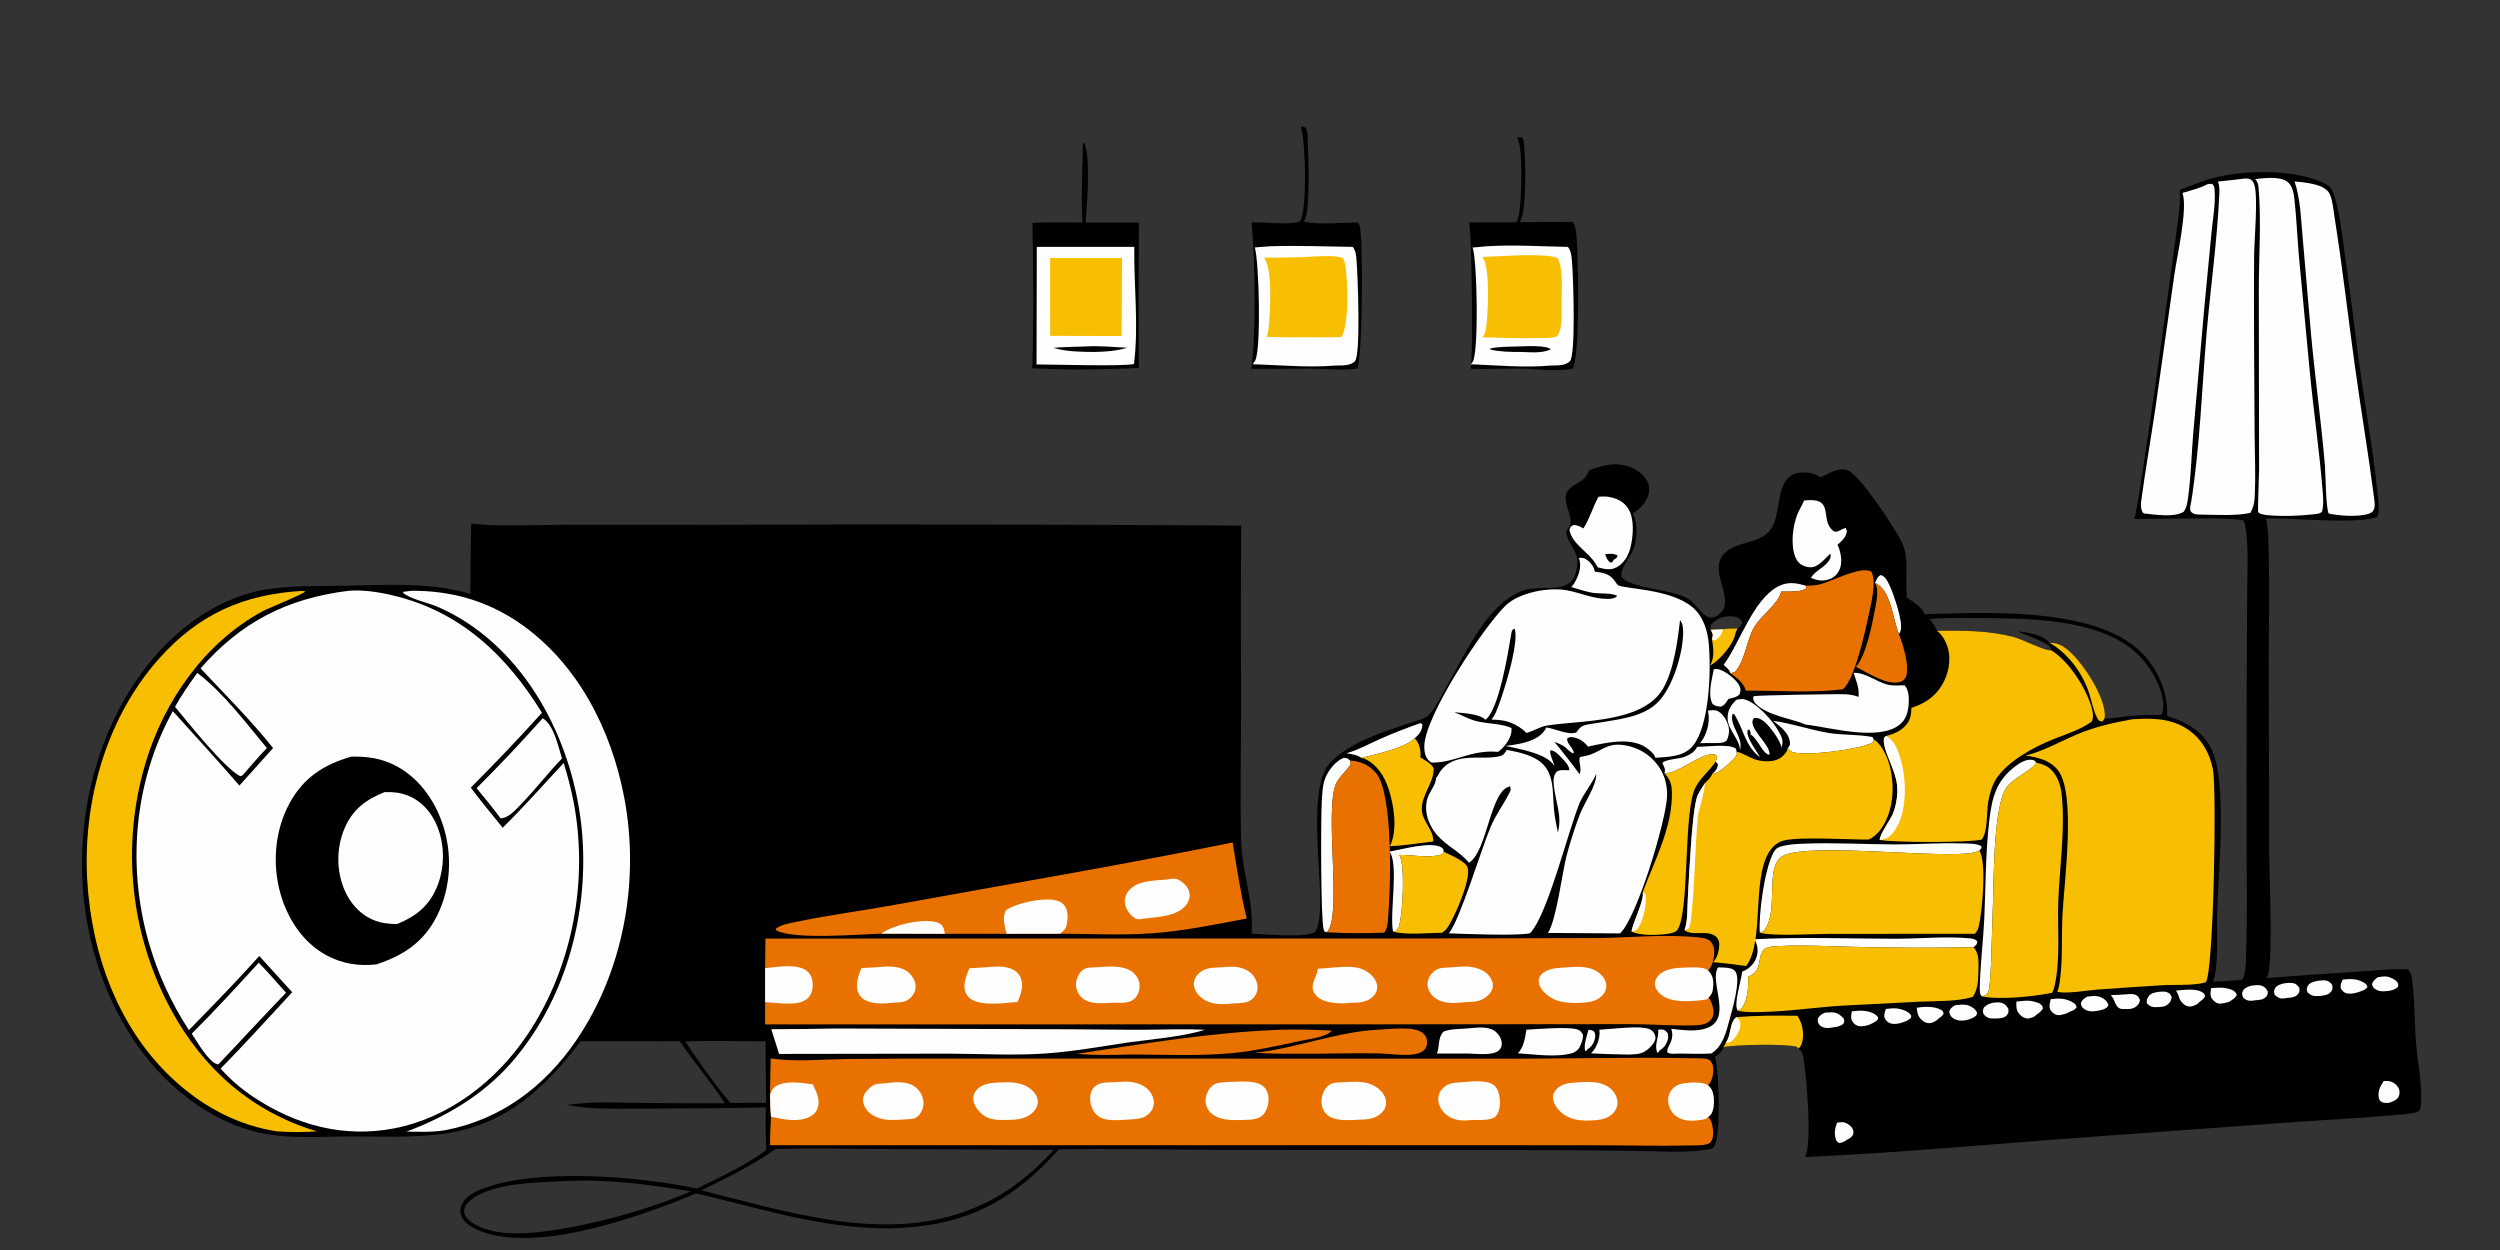 <svg height="360" width="720" xmlns:xlink="http://www.w3.org/1999/xlink" xmlns="http://www.w3.org/2000/svg">
	<rect width="100%" height="100%" fill="#333333" stroke="none"/>
	<path d="M1241.13 112.487C1242.54 112.266 1244 112.345 1245.43 112.352C1246.7 114.449 1246.8 116.756 1247.02 119.151C1248.06 130.453 1249.35 174.438 1243.23 181.819L1286.52 181.509C1288.48 183.662 1289.12 186.464 1289.49 189.275C1291.33 203.107 1293.14 292.976 1286.57 301.676C1275.16 303.894 1262.3 302.393 1250.75 301.803C1234.99 300.95 1219.07 302.459 1203.29 301.609C1205.41 293.828 1204.35 187.173 1201.83 182.008L1240.51 181.862C1242.43 179.025 1242.82 175.324 1243.3 171.993C1244.79 161.784 1246.46 119.585 1241.13 112.487Z" transform="scale(0.352 0.352)"></path>
	<path d="M1216.23 201.497C1238.28 200.113 1260.73 201.605 1282.81 202.015C1286.12 205.562 1286.1 213.42 1286.44 218.104C1287.23 228.982 1289.33 290.244 1284.47 295.503C1280.78 299.496 1273.78 298.9 1268.75 299.072C1247.47 301.031 1224.73 298.864 1203.37 298.033C1204.02 297.341 1204.66 296.608 1205.1 295.766C1209.97 286.614 1208.59 212.84 1204.9 202.544L1216.23 201.497Z" transform="scale(0.352 0.352)" fill="#FEFEFE"></path>
	<path d="M1241.25 283.497Q1246.31 283.237 1251.38 283.165C1255.39 283.146 1266.16 283.151 1268.83 285.808C1261.8 289.354 1251.48 288.099 1243.75 287.929C1236.59 288.051 1226.43 287.803 1219.48 286.006L1219.07 285.193C1226.27 283.559 1233.89 283.699 1241.25 283.497Z" transform="scale(0.352 0.352)"></path>
	<path d="M1229.28 209.499C1238.23 208.964 1266.42 207.762 1273.92 210.883C1279.31 217.016 1277.65 239.628 1277.65 248.02C1277.64 255.094 1278.83 270.094 1273.72 275.19C1268.83 276.99 1263.37 276.517 1258.24 276.49C1243.23 277.132 1228.02 276.317 1213 275.966C1214.66 273.555 1215.35 271.231 1215.81 268.364C1217.62 256.895 1219.42 219.179 1212.98 210.255L1229.28 209.499Z" transform="scale(0.352 0.352)" fill="#F8BF02"></path>
	<path d="M885.978 116.449L887.395 117.56C892.416 128.741 889.283 168.835 888.234 182.048L931.803 182.051Q931.43 241.561 931.727 301.068C918.412 301.72 905.049 301.89 891.721 302.239C876.002 302.657 860.265 301.888 844.557 301.321C845.809 261.818 845.435 221.759 844.761 182.227C858.351 181.817 872.035 182.103 885.636 182.069C884.487 160.417 885.719 138.149 885.978 116.449Z" transform="scale(0.352 0.352)"></path>
	<path d="M848.298 202L928.068 201.999C927.621 233.809 931.756 266.126 927.823 297.815C919.473 299.916 861.101 298.197 848.072 298.169L848.298 202Z" transform="scale(0.352 0.352)" fill="#FEFEFE"></path>
	<path d="M887.255 283.502C898.878 282.754 910.686 283.871 922.301 284.509C913.288 287.214 904.731 287.766 895.38 287.981C884.075 287.79 872.803 287.913 861.895 284.574C870.327 283.887 878.801 283.747 887.255 283.502Z" transform="scale(0.352 0.352)"></path>
	<path d="M859.197 211.069L918.021 211.065L917.689 274.935L859.254 274.79L859.197 211.069Z" transform="scale(0.352 0.352)" fill="#F8BF02"></path>
	<path d="M1064.3 103.361C1066.08 103.478 1066.89 103.735 1068.43 104.627C1069.19 106.404 1069.73 108.124 1069.81 110.064C1070.25 120.757 1072.54 174.803 1067.08 180.431C1066.97 180.545 1066.85 180.648 1066.74 180.757L1067.44 181.53C1080.59 184.071 1097.39 182.039 1110.92 182.053C1111.54 182.893 1112.11 183.798 1112.43 184.793C1115.47 194.01 1114.85 293.001 1110.49 301.582C1097.83 303.255 1083.53 301.76 1070.75 301.519Q1047.23 301.939 1023.7 301.728C1027.95 275.747 1026.79 208.572 1024 181.889C1034.27 181.777 1053.11 184.062 1062.18 181.639C1063.41 181.31 1063.55 181.321 1064.13 180.196C1069.42 169.882 1068.33 115.321 1064.3 103.361Z" transform="scale(0.352 0.352)"></path>
	<path d="M1039.23 201.477C1061.76 200.793 1084.28 201.642 1106.8 202.012C1109.39 205.226 1109.57 209.182 1109.9 213.129C1110.87 224.931 1113.5 290.091 1108.58 295.505C1104.93 299.516 1097.77 298.919 1092.75 299.07C1070.46 300.937 1047.25 298.713 1024.89 297.986C1024.99 297.865 1025.08 297.747 1025.17 297.622C1025.32 297.416 1025.46 297.199 1025.61 296.995C1026.11 296.316 1026.57 295.729 1026.98 294.97C1032.03 285.427 1030.07 212.901 1026.64 202.45L1039.23 201.477Z" transform="scale(0.352 0.352)" fill="#FEFEFE"></path>
	<path d="M1060.48 210.5C1068.61 210.674 1092.9 207.692 1098.79 211.321C1099.97 213.437 1100.51 215.567 1100.87 217.951C1102.6 229.462 1104.08 266.902 1097.34 275.904L1073.75 275.932C1061.26 275.934 1048.73 276.149 1036.26 275.597C1037.85 271.713 1038.12 267.477 1038.43 263.33C1039.24 252.708 1041.2 219.078 1034.12 210.851Q1047.3 210.926 1060.48 210.5Z" transform="scale(0.352 0.352)" fill="#F8BF02"></path>
	<path d="M1783.43 155.316C1793.26 151.679 1803.41 147.244 1813.61 144.9C1838.2 139.252 1876.28 138.434 1899.72 149.09C1904.11 151.083 1907.21 152.815 1908.94 157.496C1914.17 171.652 1915.68 188.586 1917.87 203.479Q1924.17 248.494 1929.74 293.605C1934.49 329.536 1941.32 365.417 1945 401.456C1945.48 406.234 1947.39 417.765 1945.3 422.03C1945.05 422.541 1945 422.602 1944.71 423.027C1926.84 429.161 1876.4 423.601 1853.72 424.13C1858 430.714 1856.17 523.293 1856.22 536.996L1856.66 700.501C1856.83 720.524 1859.65 781.524 1855.89 796.983C1855.6 798.179 1855.02 799.208 1854.32 800.204Q1892.07 797.342 1929.86 794.942C1943.04 794.094 1957.06 792.377 1970.23 793.028C1972.17 795.348 1972.9 797.386 1973.34 800.355C1975.93 817.829 1975.42 836.015 1976.77 853.626C1977.99 869.642 1982.15 887.975 1980.75 903.907C1980.62 905.416 1980.45 907.748 1979.3 908.776C1976.29 911.466 1962.75 911.994 1958.63 912.376C1932.7 914.782 1906.56 915.959 1880.58 917.84L1711.01 930.133C1633.03 935.732 1554.77 943.212 1476.68 946.671C1483.16 937.223 1477.8 877.364 1475.35 864.222C1474.79 861.251 1473.89 859.784 1471.46 857.922L1469.92 856.452C1460.88 853.878 1419.68 854.665 1410.04 856.772C1409.21 859.787 1406.98 862.535 1404.18 864.018C1403.89 864.175 1403.58 864.313 1403.27 864.461C1406.33 876.528 1408.5 929.037 1402.34 938.375C1400.99 940.417 1396.87 940.632 1394.53 940.944C1376.23 943.382 1356.7 941.859 1338.22 941.65Q1292.41 941.021 1246.59 940.982L998.213 940.783C954.225 940.694 910.226 939.685 866.239 940.422C830.309 980.928 793.577 1001.29 738.778 1004.55C680.861 1008 625.206 989.344 569.556 976.404C524.255 995.405 439.108 1025.9 392.325 1006.95C386.734 1004.68 380.094 1000.98 377.584 995.159C376.292 992.162 376.294 988.948 377.583 985.945C380.593 978.935 388.753 974.887 395.492 972.345C440.202 955.479 523.432 962.507 570.074 972.438C588.94 963.254 610.018 953.462 626.927 941.015C626.378 929.363 626.386 917.792 626.533 906.132Q577.614 906.994 528.688 907.003C507.424 907.001 484.566 908.083 463.609 904.096C483.314 901.084 502.959 902.126 522.804 902.381Q557.915 902.829 593.028 902.648C581.792 884.974 567.828 869.29 556.193 851.928L475.103 851.882C445.672 890.681 413.381 920.614 363.348 927.581C338.585 931.03 313.326 929.819 288.392 929.797C261.77 929.774 234.543 932.434 208.456 925.835C188.437 920.771 170.087 910.884 153.696 898.456C105.773 862.12 77.488 802.432 69.568 743.796C60.363 675.642 76.703 601.814 118.747 546.765C143.933 513.789 179.895 487.201 221.778 481.683C240.648 479.198 259.779 479.549 278.771 479.275C313.27 478.776 351.472 475.78 384.819 485.953C385.141 466.788 384.974 447.565 385.542 428.412C410.566 431.01 435.517 429.4 460.613 429.339L586.371 429.356Q800.968 428.618 1015.56 430.025Q1015 500.516 1015.49 571.005C1015.46 609.802 1014.54 648.825 1015.47 687.604C1016.08 713.257 1026.19 738.133 1024 763.894C1034.1 764.296 1069.55 767.725 1076.02 762.347C1088.15 744.901 1067.71 660.707 1084.75 629.047C1086.89 625.07 1090.29 621.923 1093.72 619.055C1109.94 605.49 1131.75 598.968 1151.44 592.136C1156.4 590.416 1163.3 588.926 1167.66 586.291C1173.68 580.78 1177.95 571.697 1181.98 564.606C1195 541.713 1209.15 510.463 1229.18 493.391C1234.31 489.025 1241.38 484.349 1247.89 482.64C1266.45 477.769 1289.64 488.776 1290.53 459.874C1290.82 450.454 1283.23 445.334 1281.75 437.122C1281.03 433.165 1284.19 431.75 1284.79 428.621C1286.52 419.604 1275.76 407.7 1284.24 399.838C1290.1 394.4 1297.82 393.564 1300.09 384.783C1311.52 380.358 1323.04 377.515 1334.91 382.601C1340.46 384.977 1345.98 389.244 1348.29 394.99C1349.95 399.114 1349.57 403.256 1347.8 407.269C1345.24 413.117 1341.12 416.708 1335.84 420.052C1335.92 420.191 1336.01 420.328 1336.09 420.47C1340.1 427.658 1339.41 440.071 1337.09 447.543C1335.02 454.245 1325.41 465.281 1326.54 471.692C1329.4 475.495 1334.48 477.103 1338.85 478.505C1349.71 481.986 1372.99 484.361 1381.27 489.906C1386.94 493.699 1390.33 500.178 1395.75 503.787C1396.64 504.378 1397.7 505.03 1398.76 505.165C1402.02 505.578 1404.24 504.466 1406.68 502.438C1409.59 500.02 1411.02 497.451 1411.32 493.637C1412.43 479.667 1398.49 463.617 1412.25 451.532C1421.9 443.059 1437.68 444.65 1446.78 435.529C1460.62 421.655 1448.44 384.547 1478.03 386.634C1481.71 386.893 1486.48 388.099 1489.31 390.577C1496.12 387.685 1503.91 382.13 1511.62 384.729C1521.56 388.079 1552.55 434.987 1556.99 445.734C1561.79 457.34 1558.84 473.943 1560.06 486.478C1560.14 487.281 1560 487.855 1559.72 488.601C1563.29 490.853 1573.61 497.682 1574.41 501.886C1574.46 502.12 1574.48 502.358 1574.51 502.594C1623.65 500.835 1712.39 496.644 1750.38 532.246C1763.91 544.924 1772.72 563.055 1773.2 581.649Q1773.26 583.721 1773.14 585.791C1788.29 590.664 1801.75 597.601 1809.21 612.582C1822.68 639.63 1814.92 715.319 1814.01 747.196C1813.59 761.975 1815.32 788.319 1811.27 801.557C1811.06 802.222 1810.72 802.66 1810.31 803.207C1818.31 802.796 1826.39 802.574 1834.34 801.622C1838.35 796.208 1837.59 782.019 1837.82 775.281C1838.77 746.733 1838.15 718.077 1838.08 689.516L1838.21 561.449L1838.57 485.005C1838.7 468.027 1839.9 449.579 1837.43 432.77C1837.09 430.459 1836.56 428.243 1835.77 426.045C1831.23 422.84 1758.32 424.787 1746.23 424.553C1749.58 419.187 1780.59 193.153 1782.86 173.092C1783.55 166.971 1783.82 161.446 1783.43 155.316ZM634.389 940.194C615.606 953.659 594.53 963.724 573.876 973.941C643.02 991.031 721.097 1016.84 791.259 990.599C819.841 980.009 841.729 963.068 862.239 940.822L718.029 940.119C690.262 939.942 662.117 939.037 634.389 940.194ZM459.859 966.434C439.016 967.462 397.796 967.937 382.781 984.18C380.903 986.211 379.425 988.755 379.722 991.626C380.074 995.034 382.806 997.812 385.432 999.743C403.765 1013.22 437.416 1009.17 458.165 1005.7Q467.74 1004.12 477.227 1002.08C507.751 995.483 536.585 986.947 565.345 974.739C530.469 968.954 495.288 964.367 459.859 966.434ZM1578.72 506.49C1581.27 509.599 1583.23 512.422 1584.88 516.096C1605.99 515.848 1627.33 515.809 1647.9 521.282C1654.55 523.053 1673.37 532.761 1678.3 532.064L1678.09 530.227C1675.59 525.422 1656.2 519.18 1650.59 516.596Q1652.46 516.778 1654.32 517.003C1661.32 517.822 1672.35 520.101 1676.88 525.877C1684.83 525.789 1689.95 529.662 1695.47 535.061C1705.98 545.331 1721.74 569.784 1722.17 584.808C1722.2 585.834 1722.14 586.775 1721.93 587.775C1728.58 588.226 1736.42 586.347 1743.14 585.709C1751.63 584.901 1759.96 584.877 1768.48 584.941C1769.93 581.69 1770.17 578.589 1769.86 575.087C1768.5 559.459 1757.24 541.723 1745.26 531.869C1713.8 505.986 1658.48 505.888 1619.27 505.685C1605.84 505.615 1592.09 505.163 1578.72 506.49ZM560.571 852.027C572.131 869.277 584.189 886.766 597.786 902.496C607.456 902.43 617.176 902.169 626.842 902.311C626.667 885.541 626.326 868.754 626.405 851.985C604.526 851.985 582.425 851.338 560.571 852.027ZM1399.66 515.298L1409.7 514.902C1413.65 514.108 1417.73 514.24 1421.74 514.207C1423.88 512.588 1424.4 512.158 1425.49 509.732C1424.71 507.395 1424.38 506.526 1421.96 505.409C1417.68 503.433 1410.81 504.113 1406.63 506.038C1403.84 507.326 1401.74 509.178 1399.72 511.453L1399.66 515.298Z" transform="scale(0.352 0.352)"></path>
	<path d="M1299.73 842.498C1302.19 842.746 1302.58 842.839 1304.53 844.341C1305.25 846.321 1305.44 847.888 1304.91 849.93C1303.97 853.557 1302.09 856.638 1298.8 858.507C1298.27 859.655 1298.3 859.564 1297.11 860.013C1295.28 855.736 1298.53 847.003 1299.73 842.498Z" transform="scale(0.352 0.352)" fill="#FEFEFE"></path>
	<path d="M1356.76 842.496C1357.75 842.372 1358.84 842.19 1359.84 842.286C1362.27 842.521 1362.95 843.58 1364.45 845.298C1364.9 847.279 1365.1 848.783 1364.54 850.759C1363.49 854.445 1361.11 857.671 1357.77 859.504C1357.33 860.797 1357.24 860.724 1356.04 861.418C1353.14 855.191 1357.36 849.058 1356.76 842.496Z" transform="scale(0.352 0.352)" fill="#FEFEFE"></path>
	<path d="M1503.04 918.499C1504.64 918.326 1506.44 918.051 1508.05 918.204C1510.4 918.427 1513.57 920.458 1515.01 922.375C1516.58 924.468 1516.46 925.563 1516.31 928.017C1514.86 930.525 1513.75 931.387 1511.09 932.5C1510.09 933.573 1506.74 935.124 1505.28 935.138C1503.88 935.152 1503.22 933.98 1502.34 933.06C1500.51 927.544 1501.12 923.941 1503.04 918.499Z" transform="scale(0.352 0.352)" fill="#FEFEFE"></path>
	<path d="M1945.51 799.499C1947.68 799.208 1950 798.834 1952.19 798.955C1954.98 799.108 1959.5 801.133 1961.21 803.379C1962.51 805.08 1962.28 805.42 1961.95 807.401C1959.78 809.48 1957.99 809.964 1955.18 810.612C1951.59 811.056 1947.81 811.616 1944.46 809.896C1941.9 808.581 1941.48 807.738 1940.7 805.143C1941.92 802.08 1942.98 801.512 1945.51 799.499Z" transform="scale(0.352 0.352)" fill="#FEFEFE"></path>
	<path d="M1916.8 801.5C1922.81 800.72 1928.43 800.668 1933.89 803.843C1935.8 804.956 1936.42 805.508 1937.03 807.672C1934.87 810.134 1933.36 810.398 1930.32 811.5C1927.21 812.472 1924.15 813.37 1920.85 812.887C1917.89 812.453 1916.94 811.033 1915.23 808.861C1914.68 805.43 1915.39 804.595 1916.8 801.5Z" transform="scale(0.352 0.352)" fill="#FEFEFE"></path>
	<path d="M1766.2 811.5C1768 811.326 1770.83 811.062 1772.57 811.639C1775.15 812.489 1775.69 813.422 1776.88 815.644C1776.43 818.228 1776.11 819.351 1774.21 821.264C1771.63 823.87 1768.19 823.945 1764.75 824.001C1764 824.026 1763.23 824.052 1762.48 823.999C1759.58 823.794 1758.19 822.746 1756.42 820.685C1756.35 818.201 1756.49 817.271 1757.95 815.188C1759.91 812.397 1763.1 812.025 1766.2 811.5Z" transform="scale(0.352 0.352)" fill="#FEFEFE"></path>
	<path d="M1568.21 824.5C1574.11 823.517 1582.61 823.165 1587.96 826.151C1589.77 827.158 1589.71 827.497 1590.23 829.353C1589.11 831.392 1587.78 832.279 1585.85 833.5C1584.74 835.141 1581.4 836.721 1579.48 837.044C1577.08 837.448 1575.11 836.656 1573.23 835.231C1569.19 832.156 1568.84 829.281 1568.21 824.5Z" transform="scale(0.352 0.352)" fill="#FEFEFE"></path>
	<path d="M1869.23 804.5C1871.28 804.255 1874 803.929 1876.03 804.332C1878.55 804.83 1879.9 806.182 1881.29 808.226C1881.52 810.602 1881.67 811.749 1879.9 813.676C1877.7 816.078 1874.26 816.245 1871.24 816.51C1870.04 816.694 1868.8 816.893 1867.59 816.925C1864.57 817.004 1863.07 815.729 1861.01 813.801C1860.58 811.588 1860.21 810.402 1861.57 808.367C1863.31 805.756 1866.39 805.16 1869.23 804.5Z" transform="scale(0.352 0.352)" fill="#FEFEFE"></path>
	<path d="M1841.72 806.5C1844.34 806.136 1847.48 805.62 1850.06 806.347C1852.69 807.089 1854.11 808.745 1855.42 811.023C1855.36 812.956 1855.53 813.791 1854.24 815.345C1851.96 818.084 1848.51 818.163 1845.25 818.388C1844.48 818.531 1843.72 818.665 1842.95 818.742C1839.74 819.059 1837.85 818.477 1835.42 816.403C1834.54 814.104 1833.96 813.108 1835.11 810.713C1836.28 808.271 1839.36 807.373 1841.72 806.5Z" transform="scale(0.352 0.352)" fill="#FEFEFE"></path>
	<path d="M1809.04 808.5C1814.39 807.953 1819.34 807.658 1824.54 809.353C1827.39 810.285 1828.84 811.133 1830.16 813.797C1829.19 816.324 1827.55 817.23 1825.38 818.613C1825.26 818.729 1825.16 818.861 1825.03 818.962C1823.29 820.33 1817.41 821.387 1815.21 821.054C1813.15 820.741 1810.97 818.762 1809.78 817.112C1808.02 814.674 1808.72 811.307 1809.04 808.5Z" transform="scale(0.352 0.352)" fill="#FEFEFE"></path>
	<path d="M1740.26 813.5C1742.3 813.257 1744.97 813.11 1746.91 813.819C1749.44 814.739 1749.93 815.963 1750.86 818.226C1750.59 820.196 1749.88 821.486 1748.48 822.87C1745.23 826.078 1741.23 825.603 1737 825.511C1736.81 825.521 1736.62 825.551 1736.43 825.54C1730.29 825.215 1730.86 818.036 1727.02 814.17C1731.45 814.12 1735.85 813.808 1740.26 813.5Z" transform="scale(0.352 0.352)" fill="#FEFEFE"></path>
	<path d="M1543.02 825.5C1546.08 825.105 1549.68 824.751 1552.72 825.19C1556.29 825.704 1561.35 827.487 1563.47 830.485C1564 831.243 1563.57 832 1563.41 832.871C1561.53 834.737 1559.63 835.418 1557.21 836.298C1554.77 837.434 1550.36 838.114 1547.7 837.574C1545.62 837.151 1543.5 835.689 1542.45 833.816C1540.77 830.819 1542.12 828.478 1543.02 825.5Z" transform="scale(0.352 0.352)" fill="#FEFEFE"></path>
	<path d="M1515.13 827.5Q1517.65 827.158 1520.19 827C1525.09 826.658 1531.7 827.508 1535.5 830.981C1536.74 832.12 1536.55 832.234 1536.58 833.907C1535.05 835.715 1533.49 836.478 1531.42 837.51C1528.49 839.038 1524.11 840.14 1520.81 839.526C1518.7 839.133 1516.92 837.701 1515.74 835.951C1513.96 833.298 1514.63 830.424 1515.13 827.5Z" transform="scale(0.352 0.352)" fill="#FEFEFE"></path>
	<path d="M1707.47 815.5C1711.09 814.959 1715.34 814.391 1718.78 815.882C1721.89 817.231 1723.86 818.95 1725.07 822.057L1724.04 824.187C1721.49 826.106 1719.2 826.467 1716.12 826.999C1712.71 827.739 1708.49 827.811 1705.49 825.713C1703.12 824.062 1702.99 823.265 1702.5 820.601C1703.81 817.766 1704.95 817.262 1707.47 815.5Z" transform="scale(0.352 0.352)" fill="#FEFEFE"></path>
	<path d="M1896.22 802.5C1898.35 802.235 1900.99 801.856 1903.09 802.247C1905.47 802.687 1906.84 804.046 1908.21 805.925C1908.48 808.435 1908.73 809.63 1906.92 811.697C1904.7 814.216 1901.26 814.53 1898.14 814.887C1893.59 815.174 1891.52 815.096 1887.95 811.963C1887.33 809.598 1886.91 808.51 1888.43 806.302C1890.23 803.694 1893.35 803.117 1896.22 802.5Z" transform="scale(0.352 0.352)" fill="#FEFEFE"></path>
	<path d="M1493.23 828.5C1494.96 828.361 1496.72 828.279 1498.45 828.269C1502.97 828.242 1505.28 830.117 1508.38 833.13C1509.1 835.481 1509.2 835.502 1508.17 837.718C1505.51 839.724 1503.46 840.058 1500.24 840.49C1498.83 840.749 1497.39 841.01 1495.95 841.091C1493.5 841.228 1490.74 840.727 1488.98 838.867C1487.17 836.951 1487.21 835.897 1487.3 833.461C1488.88 830.603 1490.37 829.83 1493.23 828.5Z" transform="scale(0.352 0.352)" fill="#FEFEFE"></path>
	<path d="M1677.87 817.499C1684.2 816.665 1690.11 816.644 1695.82 820.055C1697.9 821.296 1698.52 821.898 1699.05 824.196C1697.51 826.399 1695.66 826.913 1693.25 827.836C1691.56 829.279 1686.12 830.759 1683.89 830.574C1681.57 830.381 1679.03 828.636 1677.82 826.628C1676.01 823.619 1677.26 820.701 1677.87 817.499Z" transform="scale(0.352 0.352)" fill="#FEFEFE"></path>
	<path d="M1780.38 810.499C1786.7 809.938 1797.16 808.32 1802.53 812.291C1804.03 813.399 1803.8 813.7 1804.04 815.451C1802.75 817.514 1801.15 818.653 1799.22 820.044C1798.17 821.53 1797.13 821.884 1795.49 822.629C1793.13 823.692 1791.04 823.927 1788.62 822.798C1786.14 821.641 1783.68 818.875 1782.97 816.251C1782.45 814.307 1781.81 812.925 1780.79 811.187L1780.38 810.499Z" transform="scale(0.352 0.352)" fill="#FEFEFE"></path>
	<path d="M1630.23 820.5C1632.65 820.196 1635.56 819.81 1637.92 820.565C1640.49 821.39 1641.95 823.148 1643.24 825.398C1643.33 827.741 1643.55 828.846 1641.87 830.718C1639.75 833.082 1636.68 833.099 1633.75 833.299C1632.35 833.341 1630.94 833.376 1629.54 833.313C1626.47 833.176 1625.03 832.074 1623 829.876C1622.11 827.213 1622.2 827.039 1623.13 824.371C1625.44 822.107 1627.15 821.352 1630.23 820.5Z" transform="scale(0.352 0.352)" fill="#FEFEFE"></path>
	<path d="M1599.48 822.5C1603.28 822.07 1607.65 821.387 1611.25 822.927C1614.35 824.251 1616.43 825.862 1617.71 828.931L1616.85 831.034C1614.35 832.95 1612.39 833.732 1609.36 834.501C1608.98 834.598 1608.6 834.695 1608.21 834.77C1604.84 835.421 1600.86 835.096 1597.99 833.049C1595.64 831.374 1595.36 830.197 1594.8 827.54C1596.04 824.654 1596.97 824.208 1599.48 822.5Z" transform="scale(0.352 0.352)" fill="#FEFEFE"></path>
	<path d="M1649.78 819.5C1654.43 818.968 1659.24 818.156 1663.83 819.4C1665.78 819.929 1668.17 820.382 1669.71 821.787C1671.2 823.161 1671.31 823.341 1671.4 825.349C1669.67 827.7 1668.28 828.985 1665.79 830.501C1664.49 832.359 1661.18 832.977 1659.03 833.424C1656.39 832.965 1654.84 832.324 1652.93 830.425C1649.4 826.912 1649.73 824.251 1649.78 819.5Z" transform="scale(0.352 0.352)" fill="#FEFEFE"></path>
	<path d="M1950.23 884.499C1952.16 884.34 1954.68 884.369 1956.53 885.038C1958.88 885.885 1961.43 888.013 1962.51 890.343C1963.56 892.642 1963.57 895 1962.44 897.279C1961.21 899.771 1958.77 900.796 1956.33 901.702C1956.02 901.842 1955.69 902.016 1955.35 902.107C1953.19 902.698 1950.29 902.585 1948.34 901.466C1947.25 900.838 1946.48 899.282 1946.26 898.095C1945.28 892.719 1947.49 888.945 1950.23 884.499Z" transform="scale(0.352 0.352)" fill="#FEFEFE"></path>
	<path d="M1534.06 476.889C1535.52 474.187 1536.04 471.492 1539.02 470.496C1542.54 471.717 1544.34 475.5 1545.86 478.646C1549.16 485.48 1557.63 509.559 1554.92 516.429C1554.59 517.28 1554.15 518.076 1553.69 518.862C1550.35 510.407 1549.09 501.204 1545.97 492.647C1543.56 486.043 1540.64 479.995 1534.06 476.889Z" transform="scale(0.352 0.352)" fill="#FEFEFE"></path>
	<path d="M1409.7 514.902C1413.65 514.108 1417.73 514.24 1421.74 514.207C1421.64 514.372 1421.53 514.536 1421.43 514.702C1420.56 516.151 1420.11 517.236 1419.78 518.89C1418.13 527.076 1408.05 538.811 1401.27 543.247Q1400.24 543.925 1399.17 544.554C1402.96 537.583 1401.98 530.5 1400.67 522.95C1400.74 522.761 1400.82 522.576 1400.88 522.384C1401.92 519.093 1401.2 518.074 1399.66 515.298L1409.7 514.902Z" transform="scale(0.352 0.352)" fill="#F8BF02"></path>
	<path d="M1399.66 515.298L1409.7 514.902C1409.4 517.547 1407.12 521.145 1404.98 522.754C1404.34 523.237 1403.69 523.649 1402.99 524.04C1402.08 523.731 1401.42 523.57 1400.67 522.95C1400.74 522.761 1400.82 522.576 1400.88 522.384C1401.92 519.093 1401.2 518.074 1399.66 515.298Z" transform="scale(0.352 0.352)" fill="#FEFEFE"></path>
	<path d="M1397.38 581.497C1400.02 581.082 1402.74 580.546 1405.27 581.753C1409.19 583.628 1412.16 588.288 1413.6 592.247C1415.32 596.965 1414.86 601.372 1412.76 605.842C1410.2 607.842 1409.09 607.648 1405.91 607.928L1390.82 608.016C1391.75 606.949 1392.67 605.837 1393.39 604.608C1397.3 597.943 1399.23 589.057 1397.38 581.497Z" transform="scale(0.352 0.352)" fill="#FEFEFE"></path>
	<path d="M1676.88 525.877C1684.83 525.789 1689.95 529.662 1695.47 535.061C1705.98 545.331 1721.74 569.784 1722.17 584.808C1722.2 585.834 1722.14 586.775 1721.93 587.775C1721.57 588.64 1720.71 589.531 1720.15 590.292C1717.59 590.151 1716.85 589.412 1715.68 587.065C1712.6 580.936 1711.34 573.495 1709.21 566.949C1703.87 550.551 1691.88 534.509 1676.88 525.877Z" transform="scale(0.352 0.352)" fill="#F8BF02"></path>
	<path d="M1402.23 547.499C1403.56 547.382 1404.96 547.296 1406.26 547.622C1411.64 548.969 1420.59 555.978 1423.05 560.839C1424.37 563.456 1424.17 565.196 1423.37 567.902C1420.96 570.61 1417.57 571.037 1414.2 571.836C1412.07 574.89 1411.56 576.508 1408.1 578.176C1405.01 577.889 1403.87 577.808 1401.21 576.03C1396.93 568.354 1400.73 555.732 1402.23 547.499Z" transform="scale(0.352 0.352)" fill="#FEFEFE"></path>
	<path d="M1101.62 616.285C1111.12 613.685 1120.18 608.628 1129.15 604.595Q1145.54 597.396 1162.46 591.537L1163.78 592.952C1163.77 593.425 1163.78 593.592 1163.72 594.104C1163.24 598.189 1160.67 601.556 1157.49 603.949C1150.38 611.836 1124.55 617.402 1113.9 620.12C1110.53 617.579 1105.68 617.048 1101.62 616.285Z" transform="scale(0.352 0.352)" fill="#FEFEFE"></path>
	<path d="M1388.57 611.098C1395.75 610.977 1414.05 608.49 1419.87 612.218C1420.58 612.668 1420.67 614.185 1420.87 615C1421.08 617.137 1421.37 617.485 1419.98 619.187C1416.68 623.217 1406.39 632.885 1401.34 633.126C1401.22 633.132 1401.1 633.108 1400.98 633.099C1401.17 632.947 1401.37 632.799 1401.55 632.644C1403.96 630.667 1405.33 628.263 1405.61 625.257L1403.7 623.147L1404.96 619.805C1404.59 619.09 1404.17 617.688 1403.39 617.471C1392.93 614.536 1374.5 632.678 1361.81 632.848C1362.85 628.569 1361.64 628.147 1360.13 624.253C1361.73 621.506 1373.66 620.775 1377.34 619.53C1381.79 618.027 1386.48 615.49 1388.57 611.098Z" transform="scale(0.352 0.352)" fill="#FEFEFE"></path>
	<path d="M1136.78 696.73C1146.76 695.162 1171.25 687.931 1179.72 693.572C1181.07 694.476 1180.95 695.408 1181.3 696.924C1180.36 698.61 1180.37 698.855 1178.39 699.423C1168.73 702.196 1155.06 699.328 1144.89 699.492C1149.97 707.943 1147.56 746.199 1144.98 756.697C1144.43 758.918 1144.06 759.85 1142.47 761.481L1139.74 762.273C1136.75 747.034 1144.75 706.744 1136.78 696.73Z" transform="scale(0.352 0.352)" fill="#FEFEFE"></path>
	<path d="M1410.25 543.996C1423.75 525.545 1434.1 491.028 1454.62 479.915C1462.14 475.841 1469.33 476.759 1477.26 479.177L1478.11 480.992C1474.79 484.4 1465.05 483.983 1460.38 484.052Q1458.83 484.076 1457.29 484.047C1455.87 492.84 1441.42 503.639 1436.32 511.386C1428.62 523.083 1428.82 538.692 1419.7 549.634L1415.91 551.017C1414.91 547.785 1412.72 546.137 1410.25 543.996Z" transform="scale(0.352 0.352)" fill="#FEFEFE"></path>
	<path d="M1420.75 572.498C1422.75 572.17 1425.23 571.632 1427.22 572.186C1437.76 575.131 1450.37 589.574 1455.54 598.876C1458.26 603.782 1459.22 606.265 1457.62 611.749C1456.77 605.925 1448.02 594.113 1443.48 590.415C1440.99 588.394 1438.46 587.117 1435.19 587.414C1428.37 594.706 1449.01 608.974 1447.75 617.539C1442.68 617.544 1437.84 604.091 1432.79 601.309C1432.62 601.216 1432.44 601.137 1432.27 601.052C1432.52 599.36 1432.12 598.537 1431.41 597.067L1430.02 597.138C1429.97 597.282 1429.92 597.423 1429.88 597.569C1428.26 603.047 1437.24 614.417 1440.01 619.482C1428.04 611.118 1426.26 595.508 1418.78 584.189L1417.54 584.249C1414.77 593.353 1425.91 602.525 1423.85 612.879L1423.65 613.84C1423.51 604.671 1413.37 597.086 1413.5 587.428C1413.58 580.803 1416.21 577.051 1420.75 572.498Z" transform="scale(0.352 0.352)" fill="#FEFEFE"></path>
	<path d="M1321.23 841.494C1328.03 841.133 1345.98 838.963 1351.25 842.979C1353.16 844.439 1354.31 846.441 1354.46 848.809C1354.63 851.598 1352.51 854.223 1350.71 856.18C1345.03 862.34 1340.57 862.541 1332.75 862.835Q1317.26 862.607 1301.79 861.862C1302.44 861.162 1303.08 860.451 1303.66 859.689C1307.11 855.151 1309.42 848.197 1308.59 842.505L1321.23 841.494Z" transform="scale(0.352 0.352)" fill="#FEFEFE"></path>
	<path d="M1248.87 842.499C1257.94 841.911 1281.28 840.069 1289.57 842.006C1292.52 842.697 1293.47 843.824 1295.03 846.312C1295.36 848.669 1294.95 850.357 1294.15 852.56C1292.35 857.482 1291.57 859.261 1286.87 861.5C1273.66 865.504 1255.72 862.589 1241.94 861.794C1246.87 856.481 1247.72 849.377 1248.87 842.499Z" transform="scale(0.352 0.352)" fill="#FEFEFE"></path>
	<path d="M1200.23 841.468C1207.79 840.93 1217.92 839.003 1224.03 844.409C1226.66 846.731 1228.68 850.299 1228.75 853.867C1228.79 855.893 1228.03 857.819 1226.56 859.22C1221.56 863.986 1208.42 862.12 1201.75 862L1175.62 861.997C1178.09 856.358 1176.23 849.857 1180.48 844.691C1182.79 841.889 1196.22 841.825 1200.23 841.468Z" transform="scale(0.352 0.352)" fill="#FEFEFE"></path>
	<path d="M1450.72 589.771C1465.97 591.837 1480.58 597.062 1495.73 599.601C1507.74 601.614 1519.94 600.729 1532.01 603.026L1533.13 605.083C1532.83 606.101 1532.83 607.177 1531.86 607.691C1521.62 613.142 1477.3 619.016 1466.62 615.298C1464.59 614.591 1464.04 613.724 1462.68 612.128C1462.87 611.922 1463.06 611.722 1463.24 611.51C1464.57 609.956 1464.69 608.635 1464.41 606.676C1463.38 599.427 1456.17 593.93 1450.72 589.771Z" transform="scale(0.352 0.352)" fill="#FEFEFE"></path>
	<path d="M1085.61 762.751L1083.81 762.222C1083.6 761.841 1083.26 761.305 1083.11 760.868C1080.48 753.472 1080.69 670.124 1081.42 656.721C1081.77 650.286 1082.01 641.622 1084.67 635.729C1087.5 629.469 1092.99 622.472 1099.57 620.007C1102.34 620.252 1102.49 620.313 1104.53 622.202C1104.79 623.389 1105.47 624.807 1104.8 625.842C1101.29 631.27 1094.86 636.31 1092.67 642.298C1083.81 666.533 1098.27 750.602 1085.61 762.751Z" transform="scale(0.352 0.352)" fill="#FEFEFE"></path>
	<path d="M1420.62 832.19C1437.3 830.812 1453.92 830.837 1470.64 831.08Q1471.01 831.657 1471.36 832.252Q1471.71 832.847 1472.02 833.458Q1472.34 834.069 1472.63 834.695Q1472.91 835.32 1473.17 835.959Q1473.43 836.598 1473.65 837.248Q1473.87 837.898 1474.07 838.559Q1474.26 839.219 1474.42 839.888Q1474.58 840.557 1474.71 841.233Q1474.84 841.909 1474.94 842.591Q1475.03 843.272 1475.09 843.957Q1475.16 844.642 1475.19 845.33Q1475.22 846.017 1475.21 846.706Q1475.21 847.394 1475.17 848.081Q1475.13 848.768 1475.06 849.452Q1474.99 850.137 1474.89 850.817Q1474.79 851.498 1474.65 852.172C1474.18 854.437 1473.26 856.392 1471.46 857.922L1469.92 856.452C1460.88 853.878 1419.68 854.665 1410.04 856.772C1410.98 855.676 1411.48 854.289 1412.07 852.982C1416.65 846.937 1414.81 837.023 1420.62 832.19Z" transform="scale(0.352 0.352)" fill="#F8BF02"></path>
	<path d="M1412.07 852.982C1416.65 846.937 1414.81 837.023 1420.62 832.19C1422.69 834.034 1423.71 834.509 1423.94 837.418C1424.29 841.891 1421.57 846.907 1418.62 850.066C1417.29 851.488 1415.92 852.363 1414.14 853.165L1412.07 852.982Z" transform="scale(0.352 0.352)" fill="#FEFEFE"></path>
	<path d="M1621.57 815.226C1621.26 815.047 1621.42 815.167 1621.1 814.759C1619.44 812.646 1619.82 809.078 1619.88 806.398C1620.28 788.112 1622.65 769.794 1623.51 751.508C1624.75 724.82 1624.45 697.903 1627.6 671.344C1629.85 652.483 1633.09 639.032 1648.91 626.901C1652.33 624.278 1658 620.876 1662.49 621.714C1664.59 622.105 1664.81 622.242 1665.98 623.986C1663.8 629.415 1646.71 636.784 1641.68 644.309C1630.13 661.61 1631.53 724.522 1630.32 747.353C1629.74 758.236 1629.4 805.166 1626.75 811.801C1626.33 812.858 1625.05 813.922 1624.06 814.357C1623.26 814.706 1622.4 814.966 1621.57 815.226Z" transform="scale(0.352 0.352)" fill="#FEFEFE"></path>
	<path d="M1405.62 791.5C1408.77 791.535 1412.48 791.538 1415.54 792.25C1417.45 792.695 1419.32 793.651 1420.24 795.431C1424.2 803.027 1417.13 826.545 1414.94 834.846C1412.35 844.651 1409.28 856.563 1400.02 861.971C1391.33 862.454 1382.46 862.056 1373.75 862C1370.7 862.094 1366.88 862.693 1364.19 861.13C1363.7 858.274 1365.36 856.175 1366.56 853.591C1368.39 849.664 1368.85 845.873 1367.33 841.751C1375.89 842.735 1385.51 844.078 1393.95 841.959C1419.45 835.555 1397.92 804.033 1405.62 791.5Z" transform="scale(0.352 0.352)" fill="#FEFEFE"></path>
	<path d="M1439.79 763.169C1438.87 747.103 1443.63 712.262 1450.63 698.299C1452.2 695.165 1453.49 693.733 1456.83 692.691C1462.69 690.866 1469.41 690.544 1475.51 690.295C1500.36 689.277 1525.21 690.801 1550.06 690.879C1568.13 690.935 1586.2 689.477 1604.27 690.058C1609.15 690.215 1616.6 689.836 1620.97 692.187L1621.36 693.763L1619.53 695.895C1605.48 705.308 1482.04 688.038 1458.79 700.247C1454.13 702.693 1452.24 707.704 1451.24 712.583C1448.24 727.247 1452.77 750.116 1442.91 761.949L1439.79 763.169Z" transform="scale(0.352 0.352)" fill="#FEFEFE"></path>
	<path d="M1435.47 768.467C1473.75 766.516 1512.09 767.999 1550.41 768.068C1570.35 768.104 1591.71 765.892 1611.49 767.702C1614.38 767.967 1615.67 768.222 1617.83 770.169C1617.51 773.096 1616.83 773.202 1614.65 774.981Q1566.45 775.958 1518.25 774.73C1497.56 774.337 1476.4 772.979 1455.75 774.055C1451.64 774.27 1446.61 774.278 1443.19 776.789C1436.77 785.223 1442.88 793.633 1430.33 799.161C1430.57 807.893 1430.1 817.623 1425.08 825.066L1421.82 827.006C1418.02 821.936 1424.73 802.135 1425.41 795.014C1426.46 794.54 1427.49 794.051 1428.49 793.497C1432.72 791.168 1436.12 786.948 1437.42 782.269C1438.72 777.573 1437.89 772.63 1435.47 768.467Z" transform="scale(0.352 0.352)" fill="#FEFEFE"></path>
	<path d="M1534.06 476.889C1540.64 479.995 1543.56 486.043 1545.97 492.647C1549.09 501.204 1550.35 510.407 1553.69 518.862C1556.83 526.919 1562.53 545.133 1559.6 553.248C1558.81 555.413 1557.29 557.054 1555.1 557.825C1544.65 561.497 1527.76 550.197 1518.49 545.586C1526.77 536.236 1531.61 511.491 1533.95 499.289C1535.09 493.304 1537.64 482.166 1534.06 476.889Z" transform="scale(0.352 0.352)" fill="#E97100"></path>
	<path d="M1127.23 842.495C1136.66 842.117 1156.86 839.192 1164.18 845.238C1166.27 846.964 1167.38 849.173 1167.61 851.874C1167.84 854.508 1167.21 857.108 1165.31 859.022C1162.65 861.693 1158.58 862.505 1154.98 862.861C1145.98 863.748 1136.54 862.037 1127.48 861.875C1108.94 861.544 1090.3 862.06 1071.75 862.169C1056.74 862.193 1041.75 862.306 1026.76 861.412C1060.16 857.712 1094.17 844.152 1127.23 842.495Z" transform="scale(0.352 0.352)" fill="#E97100"></path>
	<path d="M1476.04 409.499Q1477.58 409.339 1479.12 409.238C1500.95 407.879 1488.92 425.534 1499.73 434.173C1503.13 436.889 1506.65 432.324 1510.18 432.02L1511.12 434.433C1510.43 439.605 1507.12 442.448 1503.37 445.738C1503.72 446.332 1503.78 446.39 1504.07 447.134C1506.29 452.709 1507.56 460.107 1505.18 465.766C1503.63 469.451 1500.84 472.395 1497.05 473.786C1491.65 475.768 1486.71 475.108 1481.64 472.702C1485.5 466.48 1493.44 464.161 1496.85 457.98C1497.89 456.083 1498.16 454.974 1497.48 452.966C1494.23 456.255 1489.79 461.142 1485.66 463.167C1482.58 464.673 1479.15 464.288 1476.05 463.1C1472.76 461.842 1470.42 459.412 1469.06 456.182C1464.85 446.136 1466.71 430.689 1470.52 420.947C1472 417.173 1474.3 413.79 1475.83 410.026L1476.04 409.499Z" transform="scale(0.352 0.352)" fill="#FEFEFE"></path>
	<path d="M1307.84 406.499C1311.04 406.07 1314.22 406.079 1317.39 406.746C1323.47 408.025 1328.67 410.642 1332.11 415.999C1337.29 424.059 1336.36 437.809 1334.27 446.893C1332.7 453.728 1329.51 459.998 1323.37 463.757C1317.95 467.075 1312.92 465.606 1307.19 464.168C1306.72 463.279 1306.21 462.429 1305.7 461.56C1299.88 451.564 1286.36 445.524 1284.06 433.504C1284.93 430.759 1284.93 430.876 1287.51 429.543C1290.45 429.651 1292.12 430.404 1294.62 431.859L1295.46 432.351C1300.51 424.819 1303.25 414.692 1307.84 406.499Z" transform="scale(0.352 0.352)" fill="#FEFEFE"></path>
	<path d="M1313.3 453.499C1316.43 452.969 1320.79 452.705 1323.51 454.565C1322.98 456.76 1322.11 456.816 1320.26 458.003C1319.82 459.319 1319.5 459.432 1318.49 460.319L1316.98 459.894C1314.96 457.934 1314.24 456.066 1313.3 453.499Z" transform="scale(0.352 0.352)"></path>
	<path d="M1048.1 842.514C1062.02 842.134 1075.81 842.501 1089.71 843.233C1089.52 843.42 1089.34 843.614 1089.15 843.794C1083.81 848.795 1070.85 850.173 1063.83 851.665C1045.51 855.557 1027.13 859.787 1008.46 861.603C980.959 864.278 952.741 862.787 925.128 862.778C910.44 863.194 895.634 863.528 880.984 862.225C936.215 853.868 992.244 844.449 1048.1 842.514Z" transform="scale(0.352 0.352)" fill="#E97100"></path>
	<path d="M444.034 587.656C453.299 593.322 456.707 610.657 459.79 620.589C448.343 632.398 438.307 645.617 426.826 657.455C422.361 662.059 416.24 669.41 409.553 669.527C403.354 661.055 396.577 653.002 389.942 644.871Q417.835 617.064 444.034 587.656Z" transform="scale(0.352 0.352)" fill="#FEFEFE"></path>
	<path d="M1113.9 620.12C1124.55 617.402 1150.38 611.836 1157.49 603.949C1161.16 607.832 1162.44 613.256 1162.24 618.518C1162.22 619.146 1162.2 619.137 1162.11 619.66C1165.23 621.658 1171.65 624.976 1172.91 628.549C1172.96 628.685 1172.97 628.83 1173 628.971C1173 629.266 1172.99 629.561 1172.98 629.856C1172.57 641.174 1163.24 650.267 1163.29 661.981C1163.32 671.964 1173.16 678.792 1172.66 688.489C1161.15 689.688 1148.69 691.996 1137.22 692.32C1143.7 679.1 1140.57 658.597 1135.97 645.045C1132.67 635.312 1127.01 626.034 1117.54 621.328C1116.37 620.75 1115.17 620.378 1113.9 620.12Z" transform="scale(0.352 0.352)" fill="#F8BF02"></path>
	<path d="M211.675 787.694C219.441 795.577 226.689 803.952 234.019 812.238C215.355 831.568 197.215 851.41 178.664 870.851C178.413 870.815 178.161 870.79 177.913 870.742C170.859 869.375 160.967 851.83 156.889 845.725C175.727 827.012 193.737 807.269 211.675 787.694Z" transform="scale(0.352 0.352)" fill="#FEFEFE"></path>
	<path d="M161.398 550.551C183.096 566.979 200.886 591.236 218.376 612.009C211.56 619.066 205.215 626.725 198.697 634.068C198.128 634.676 197.3 634.805 196.525 635.074C183.263 628.272 153.777 590.999 143.187 578.305C148.537 568.576 154.977 559.584 161.398 550.551Z" transform="scale(0.352 0.352)" fill="#FEFEFE"></path>
	<path d="M1181.3 696.924C1186.29 699.511 1199.38 704.588 1200.87 710.065C1203.55 719.873 1190.16 750.338 1184.36 758.897C1183.14 760.699 1181.67 761.945 1179.88 763.162C1167.78 763.255 1151.39 765.25 1139.74 762.273L1142.47 761.481C1144.06 759.85 1144.43 758.918 1144.98 756.697C1147.56 746.199 1149.97 707.943 1144.89 699.492C1155.06 699.328 1168.73 702.196 1178.39 699.423C1180.37 698.855 1180.36 698.61 1181.3 696.924Z" transform="scale(0.352 0.352)" fill="#F8BF02"></path>
	<path d="M1516.58 550.498C1526.18 550.024 1535.2 557.878 1544.38 560.168C1548.66 561.233 1553.89 560.773 1558.29 560.701C1558.41 560.834 1558.54 560.963 1558.65 561.099C1561.76 564.781 1562 571.383 1561.66 575.963C1561.16 582.518 1559.61 588.545 1554.33 592.84C1537.31 606.686 1497.36 595.154 1477.21 592.772C1465.15 587.666 1446 585.517 1436.53 575.78C1434.53 573.722 1434.46 572.672 1434.5 569.979C1434.75 569.854 1435 569.72 1435.26 569.602C1436.91 568.836 1503.59 567.711 1510.03 568.037C1513.78 568.226 1517.08 568.824 1520.57 570.193C1521.51 563.301 1518.67 556.954 1516.58 550.498Z" transform="scale(0.352 0.352)" fill="#FEFEFE"></path>
	<path d="M1361.81 632.848C1374.5 632.678 1392.93 614.536 1403.39 617.471C1404.17 617.688 1404.59 619.09 1404.96 619.805L1403.7 623.147C1403.59 623.31 1403.48 623.474 1403.37 623.636C1397.82 631.764 1389.24 637.835 1385.9 647.415C1377.55 671.319 1382.18 747.46 1372.29 760.977C1370.97 762.786 1367.71 763.454 1365.63 763.827C1358.07 765.183 1341.58 765.891 1334.82 762.122C1336.31 753.947 1345.57 736.307 1344.02 729.991C1353.65 704.3 1368.66 676.332 1367.92 648.101C1367.75 641.865 1366.42 637.149 1361.81 632.848Z" transform="scale(0.352 0.352)" fill="#F8BF02"></path>
	<path d="M1344.02 729.991C1344.89 730.623 1346.31 731.257 1346.45 732.332C1347.42 739.742 1344.44 754.168 1339.75 759.861C1338.16 761.792 1337.21 761.651 1334.82 762.122C1336.31 753.947 1345.57 736.307 1344.02 729.991Z" transform="scale(0.352 0.352)" fill="#FEFEFE"></path>
	<path d="M683.49 841.5L876.28 842.127C896.257 842.184 916.243 842.607 936.219 842.515C952.785 842.438 969.423 841.742 985.972 842.574C965.912 848.553 943.238 850.074 922.5 853C900.169 856.32 877.618 860.433 855.087 861.96C828.816 863.739 802.462 862.155 776.162 862.078L637.447 862.299L631.049 842.079Q657.272 842.031 683.49 841.5Z" transform="scale(0.352 0.352)" fill="#FEFEFE"></path>
	<path d="M1104.53 622.202C1113.12 622.83 1120.1 625.756 1125.8 632.437C1140.19 649.289 1137.87 728.455 1135.65 751.763C1135.27 755.719 1135.1 759.905 1132.49 763.098C1116.78 763.652 1101.32 763.779 1085.61 762.751C1098.27 750.602 1083.81 666.533 1092.67 642.298C1094.86 636.31 1101.29 631.27 1104.8 625.842C1105.47 624.807 1104.79 623.389 1104.53 622.202Z" transform="scale(0.352 0.352)" fill="#E97100"></path>
	<path d="M1477.26 479.177C1481.32 479.113 1485.44 479.053 1489.39 478.027C1498.96 475.539 1522 463.022 1530.94 467.587C1535.7 474.815 1530.96 493.409 1529.32 501.357C1526.49 515.058 1517.46 556.465 1507.75 563.988C1481.71 567.172 1454.55 564.904 1428.32 565.078C1427.11 559.187 1421.05 554.463 1416.31 551.277C1416.18 551.189 1416.04 551.103 1415.91 551.017L1419.7 549.634C1428.82 538.692 1428.62 523.083 1436.32 511.386C1441.42 503.639 1455.87 492.84 1457.29 484.047Q1458.83 484.076 1460.38 484.052C1465.05 483.983 1474.79 484.4 1478.11 480.992L1477.26 479.177Z" transform="scale(0.352 0.352)" fill="#E97100"></path>
	<path d="M1806.47 150.499L1809.98 150.473C1811.69 152.187 1811.78 153.206 1811.95 155.555C1812.8 166.719 1810.49 179.271 1809.4 190.425L1803.51 251.921L1794.45 354.726C1793.14 370.639 1792.73 386.848 1790.8 402.678C1790.22 407.362 1789.63 415.224 1786.56 418.809C1778.26 423.61 1763.23 421.003 1754.07 420.098C1751.68 418.571 1751.45 413.422 1751.78 410.861C1755.11 385.696 1759.58 360.477 1763.32 335.336L1779.14 224.009C1781.29 209.156 1790.13 170.418 1785.66 157.861C1792.48 155.782 1800.25 153.969 1806.47 150.499Z" transform="scale(0.352 0.352)" fill="#FEFEFE"></path>
	<path d="M1877.35 148.5Q1882.84 148.79 1888.25 149.738C1893.94 150.689 1902.12 152.427 1905.5 157.66C1908.34 162.043 1909.2 172.121 1910.02 177.289C1916.51 218.026 1921.15 259.277 1926.81 300.156C1931.74 335.742 1937.81 371.313 1942.37 406.91C1942.74 409.818 1943.37 413.285 1942.49 416.138C1941.56 419.127 1940.29 419.342 1937.72 420.5C1928.88 423.084 1914.25 422.075 1905.33 420.164C1902.92 416.036 1902.78 387.603 1902.21 380.806C1899.21 345.355 1894.26 310.08 1890.95 274.656L1884.04 194.814C1882.65 180.135 1882.24 162.447 1877.35 148.5Z" transform="scale(0.352 0.352)" fill="#FEFEFE"></path>
	<path d="M1430.33 799.161C1442.88 793.633 1436.77 785.223 1443.19 776.789C1446.61 774.278 1451.64 774.27 1455.75 774.055C1476.4 772.979 1497.56 774.337 1518.25 774.73Q1566.45 775.958 1614.65 774.981C1619.5 779.994 1618.85 787.783 1618.69 794.517C1618.53 801.502 1618.38 810.074 1613.89 815.736C1600.06 819.718 1583.41 818.911 1569.06 819.604L1508.1 822.769C1487.73 823.927 1467.47 826.993 1447.09 827.802C1438.85 828.13 1429.95 828.601 1421.82 827.006L1425.08 825.066C1430.1 817.623 1430.57 807.893 1430.33 799.161Z" transform="scale(0.352 0.352)" fill="#F8BF02"></path>
	<path d="M1665.98 623.986C1672.9 625.487 1677.74 627.85 1681.65 633.992C1686.2 641.118 1686.89 648.803 1687.4 656.974C1689.09 683.589 1685.13 710.184 1684.08 736.743C1683.18 759.47 1686.03 784.735 1680.98 806.932C1680.53 808.873 1679.94 810.673 1678.83 812.351C1663.86 815.33 1636.14 818.222 1621.57 815.226C1622.4 814.966 1623.26 814.706 1624.06 814.357C1625.05 813.922 1626.33 812.858 1626.75 811.801C1629.4 805.166 1629.74 758.236 1630.32 747.353C1631.53 724.522 1630.13 661.61 1641.68 644.309C1646.71 636.784 1663.8 629.415 1665.98 623.986Z" transform="scale(0.352 0.352)" fill="#F8BF02"></path>
	<path d="M1833.25 146.499C1836.18 146.086 1838.74 145.52 1841.52 146.854C1842.95 148.118 1843.89 149.279 1844.46 151.128C1847.61 161.353 1844.47 195.228 1844.31 207.99C1844.03 232.551 1844.2 257.13 1844.25 281.694L1844.7 357.01C1844.88 372.969 1845.54 389.07 1844.85 405.012C1844.61 410.717 1844.02 414.562 1841.21 419.654C1828.83 422.19 1815.33 421.202 1802.75 421.068C1800.36 420.982 1797.1 421.181 1794.88 420.295C1790.25 418.449 1792.24 414.199 1792.85 410.326C1799.92 365.359 1801.48 318.991 1805.32 273.609C1808.55 235.395 1814.09 197.205 1815.8 158.891C1815.96 155.3 1816.1 151.944 1814.61 148.589Q1823.94 147.662 1833.25 146.499Z" transform="scale(0.352 0.352)" fill="#FEFEFE"></path>
	<path d="M1845.16 146.499C1851.41 145.753 1860.63 144.885 1866.69 146.476C1870.05 147.358 1872.68 149.027 1874.39 152.123C1876.11 155.228 1876.77 158.819 1877.17 162.306C1879 178.258 1879.59 194.473 1881 210.482L1889.74 303.163C1892.8 335.8 1897.69 368.382 1900.27 401.018C1900.72 406.722 1901.39 413.095 1899.81 418.654C1897.8 420.611 1894.82 420.547 1892.15 420.881C1880.57 422.096 1868.24 422.552 1856.62 421.633C1854.6 421.473 1848.57 420.976 1847.58 418.873C1847.11 417.895 1848.34 388.296 1848.35 384.243L1848.12 236.424C1848.17 209.005 1850.22 180.689 1847.91 153.361C1847.66 150.472 1847.06 148.726 1845.16 146.499Z" transform="scale(0.352 0.352)" fill="#FEFEFE"></path>
	<path d="M1439.79 763.169L1442.91 761.949C1452.77 750.116 1448.24 727.247 1451.24 712.583C1452.24 707.704 1454.13 702.693 1458.79 700.247C1482.04 688.038 1605.48 705.308 1619.53 695.895C1625.57 705.788 1621.83 746.221 1618.92 758.152C1618.36 760.48 1617.36 762.274 1615.7 763.998L1496.29 764.078C1482.88 764.107 1451.11 766.161 1439.79 763.169Z" transform="scale(0.352 0.352)" fill="#F8BF02"></path>
	<path d="M720.868 763.876C702.519 764.457 649.698 769.038 635.266 761.274L634.683 759.553L635.811 758.776L635.043 759.947C637.886 756.635 646.758 755.243 651.102 754.324C677.98 748.638 705.495 745.167 732.541 740.228C824.48 723.442 916.949 707.916 1008.51 689.265C1011.97 710.033 1015 731.072 1020.07 751.521C994.744 756.253 969.334 761.621 943.606 763.535C918.226 765.424 892.763 764.041 867.353 763.931Q845.453 764.084 823.553 763.997L773.165 764.002L720.868 763.876Z" transform="scale(0.352 0.352)" fill="#E97100"></path>
	<path d="M720.868 763.876C730.961 756.786 751.779 751.985 763.854 754.048C766.7 754.534 769.784 755.458 771.344 758.122C772.334 759.813 772.733 762.099 773.165 764.002L720.868 763.876Z" transform="scale(0.352 0.352)" fill="#FEFEFE"></path>
	<path d="M823.553 763.997C822.125 757.659 819.715 751.08 822.885 744.942C831.374 738.786 852.004 734.601 862.397 736.335C865.94 736.926 869.241 738.385 871.313 741.436C874.199 745.684 873.735 752.023 872.694 756.83C871.985 760.105 869.787 761.891 867.353 763.931Q845.453 764.084 823.553 763.997Z" transform="scale(0.352 0.352)" fill="#FEFEFE"></path>
	<path d="M954.184 719.667C958.83 718.905 962.142 718.065 966.21 720.951C969.531 723.308 972.659 726.772 973.236 730.938C973.732 734.524 972.559 737.756 970.365 740.559C963.109 749.828 947.08 750.2 936.233 751.54C935.203 751.749 934.177 751.949 933.133 752.072C930.65 752.364 928.926 751.708 927.023 750.16C923.662 747.427 920.784 743.073 920.353 738.695C919.974 734.84 921.27 731.333 923.793 728.435C930.777 720.41 944.459 720.474 954.184 719.667Z" transform="scale(0.352 0.352)" fill="#FEFEFE"></path>
	<path d="M1533.13 605.083C1539.12 608.358 1543.66 618.324 1545.51 624.538C1550.21 640.236 1549.67 659.781 1541.56 674.228C1538.72 679.279 1534.28 684.662 1528.79 686.927C1513.07 687.031 1472.59 684.416 1459.46 687.676C1456.2 688.486 1453.18 690.347 1450.84 692.736C1431.63 712.303 1444.76 769.274 1428.64 790.418C1419.63 789.145 1410.68 787.972 1401.6 787.253C1405.16 783.749 1406.64 777.417 1406.64 772.53C1406.64 770.294 1405.89 768.112 1404.25 766.553C1397.54 760.204 1384.6 766.383 1378.26 761.062C1381.04 753.208 1380.48 743.105 1380.97 734.794C1381.98 717.446 1384.11 666.886 1388.36 652.408C1389.48 648.58 1392.5 645.167 1394.33 641.584L1394.63 640.98C1397.13 638.551 1399.64 636.396 1400.98 633.099C1401.1 633.108 1401.22 633.132 1401.34 633.126C1406.39 632.885 1416.68 623.217 1419.98 619.187C1421.37 617.485 1421.08 617.137 1420.87 615C1427.58 616.586 1432.79 621.223 1439.89 622.355C1445.5 623.251 1452.64 623.304 1457.38 619.623C1459.67 617.846 1462.29 615.062 1462.68 612.128C1464.04 613.724 1464.59 614.591 1466.62 615.298C1477.3 619.016 1521.62 613.142 1531.86 607.691C1532.83 607.177 1532.83 606.101 1533.13 605.083Z" transform="scale(0.352 0.352)" fill="#F8BF02"></path>
	<path d="M1378.26 761.062C1381.04 753.208 1380.48 743.105 1380.97 734.794C1381.98 717.446 1384.11 666.886 1388.36 652.408C1389.48 648.58 1392.5 645.167 1394.33 641.584L1394.63 640.98C1395.7 645.656 1389.81 661.966 1389.08 668.533C1387.25 684.96 1385.62 751.5 1382.1 758.989C1380.77 760.202 1380.05 760.75 1378.26 761.062Z" transform="scale(0.352 0.352)" fill="#FEFEFE"></path>
	<path d="M247.249 483.476L249.818 483.874C248.25 486.178 219.706 497.497 215.009 500.037C167.691 525.623 134.16 573.469 119.028 624.427Q118.1 627.545 117.248 630.685Q116.396 633.825 115.622 636.985Q114.848 640.144 114.151 643.322Q113.455 646.5 112.837 649.694Q112.219 652.888 111.679 656.096Q111.14 659.305 110.679 662.525Q110.219 665.746 109.837 668.977Q109.456 672.207 109.154 675.447Q108.853 678.686 108.63 681.932Q108.408 685.177 108.266 688.428Q108.124 691.678 108.061 694.93Q107.999 698.183 108.016 701.436Q108.034 704.69 108.131 707.941Q108.228 711.193 108.406 714.442Q108.583 717.69 108.84 720.933Q109.097 724.176 109.433 727.412Q109.77 730.648 110.186 733.875Q110.602 737.101 111.097 740.317Q111.592 743.532 112.166 746.734Q112.739 749.937 113.392 753.124Q114.044 756.311 114.775 759.481Q115.505 762.652 116.313 765.803Q117.121 768.954 118.007 772.085Q118.892 775.215 119.854 778.323Q120.816 781.431 121.854 784.514Q122.892 787.597 124.005 790.654Q125.118 793.711 126.307 796.74Q127.495 799.768 128.757 802.767Q130.019 805.765 131.354 808.732Q132.69 811.698 134.098 814.631Q135.506 817.564 136.985 820.461Q138.465 823.359 140.015 826.219C166.305 874.697 206.26 909.827 259.354 925.645Q243.045 926.766 226.732 925.696C195.66 920.89 168.348 906.711 144.899 885.971C97.728 844.25 74.926 781.882 71.372 720.127C67.672 655.84 86.956 587.158 130.373 538.621C162.659 502.527 199.331 486.154 247.249 483.476Z" transform="scale(0.352 0.352)" fill="#F8BF02"></path>
	<path d="M337.147 483.366C368.655 483.245 397.847 491.306 424.044 509.081C472.175 541.737 500.102 596.53 510.744 652.567C523.576 720.133 510.362 794.263 471.381 851.347C445.633 889.053 409.493 916.197 364.238 924.696C353.825 926.497 343.126 925.989 332.603 925.858C364.742 913.923 395.127 895.902 417.908 869.988C461.507 820.394 480.963 751.548 476.626 686.277C472.024 617.035 438.019 543.163 377.062 506.295Q367.578 500.532 357.362 496.197C349.337 492.85 335.654 490.252 329.322 484.719L330.538 484.648L329.843 484.186L337.147 483.366Z" transform="scale(0.352 0.352)" fill="#FEFEFE"></path>
	<path d="M1584.88 516.096C1605.99 515.848 1627.33 515.809 1647.9 521.282C1654.55 523.053 1673.37 532.761 1678.3 532.064C1692.86 540.985 1707.79 564.114 1711.73 580.49C1712.51 583.739 1712.96 587.368 1711.37 590.438C1701.78 597.309 1690 600.74 1679.15 605.151C1663.74 611.418 1642.9 622.682 1633.45 636.936C1629.9 642.287 1627.63 650.363 1626.62 656.69C1625.3 664.876 1626.5 680.651 1621.33 686.98C1609.92 689.526 1550.01 689.421 1537.99 687.231C1537.43 683.388 1547.01 670.32 1548.99 665.228C1551.13 659.735 1552.12 653.957 1552.4 648.093C1553.19 631.768 1540.7 616.125 1541.31 604.942C1541.39 603.35 1541.92 603.199 1543.02 602.179C1548.85 600.718 1553.94 598.729 1558.33 594.464C1562.84 590.067 1563.74 585.26 1563.86 579.196C1573.33 576.009 1580.51 571.991 1586.64 563.866C1592.79 555.723 1596.04 544.359 1594.56 534.196C1593.62 527.744 1590.14 520.092 1584.88 516.096Z" transform="scale(0.352 0.352)" fill="#F8BF02"></path>
	<path d="M1537.99 687.231C1537.43 683.388 1547.01 670.32 1548.99 665.228C1551.13 659.735 1552.12 653.957 1552.4 648.093C1553.19 631.768 1540.7 616.125 1541.31 604.942C1541.39 603.35 1541.92 603.199 1543.02 602.179C1549.22 605.291 1551.87 611.384 1554 617.708C1559.72 634.672 1560.81 659.239 1552.56 675.553C1550.43 679.766 1546.93 684.782 1542.23 686.334C1540.82 686.799 1539.46 687.074 1537.99 687.231Z" transform="scale(0.352 0.352)" fill="#FEFEFE"></path>
	<path d="M1744.47 588.499C1760.4 587.495 1775.84 587.415 1789.71 596.628C1801.26 604.299 1807.88 615.909 1810.54 629.29C1813.83 645.864 1811.19 794.101 1804.8 803.715C1794.34 806.623 1780.7 805.475 1769.71 806.079C1751.54 807.079 1733.37 808.474 1715.2 809.73C1707.35 810.4 1689.77 813.398 1683.22 811.396C1684.33 808.665 1684.91 805.732 1685.31 802.82C1687.78 785.018 1686.61 766.515 1687.47 748.566C1688.73 722.24 1698.9 649.73 1683.79 630.235C1677.4 621.987 1667.09 619.549 1657.29 618.206C1671.77 614.661 1685.7 606.624 1699.45 600.821C1714.25 594.572 1728.73 591.351 1744.47 588.499Z" transform="scale(0.352 0.352)" fill="#F8BF02"></path>
	<path d="M1291.75 456.492C1292.47 456.408 1292.34 456.406 1292.97 456.387C1293.15 456.382 1293.34 456.382 1293.53 456.377C1295.56 456.314 1296.8 456.903 1298.41 458.059C1301.52 460.286 1304.19 463.871 1304.83 467.696C1311.78 468.627 1316.44 469.201 1320.99 475.012C1321.73 475.956 1322.82 478.023 1323.7 478.697C1327.93 481.927 1366.96 481.471 1385.03 497.043C1393.76 504.566 1397.27 516.436 1398.19 527.547C1399.96 548.698 1398.81 594.334 1384.69 610.663C1377.19 619.326 1364.79 619.237 1354.27 620.011C1354.24 619.801 1354.23 619.585 1354.17 619.382C1353.36 616.67 1349.23 613.238 1346.91 611.688C1333.58 602.765 1313.78 607.789 1299.22 610.858C1296.28 606.905 1292.09 604.044 1287.14 603.247C1284.74 602.863 1284.02 602.985 1282.16 604.42C1282.1 609.028 1287.59 611.894 1287.62 616.453C1285.59 616.604 1281.45 611.669 1279.24 610.328C1276.91 608.914 1274.12 607.909 1271.59 606.901C1273.53 608.658 1291.5 631.699 1292.33 633.5C1294.59 628.441 1291.22 624.156 1292.6 619.436C1295.55 618.777 1298.91 618.303 1301.73 617.231C1309.6 614.242 1314.94 609.078 1324 609.273Q1325.04 609.303 1326.08 609.386Q1327.12 609.468 1328.16 609.602Q1329.19 609.736 1330.22 609.921Q1331.25 610.106 1332.26 610.342Q1333.28 610.577 1334.28 610.863Q1335.29 611.15 1336.28 611.485Q1337.26 611.821 1338.23 612.205Q1339.2 612.589 1340.15 613.021Q1341.1 613.453 1342.03 613.931Q1342.96 614.41 1343.86 614.934Q1344.76 615.458 1345.64 616.026Q1346.52 616.594 1347.36 617.205Q1348.21 617.816 1349.02 618.468Q1349.84 619.121 1350.62 619.812Q1351.4 620.504 1352.15 621.234Q1352.89 621.964 1353.6 622.73C1361.03 630.721 1364.41 640.894 1363.95 651.734C1363.1 671.494 1339.45 750.649 1325.49 763.697L1266.48 763.304C1273.29 753.307 1278.06 714.817 1281.67 700.432Q1286.15 683.298 1292.43 666.741C1295.81 657.677 1306.88 641.732 1305.89 633.111C1304.06 639.158 1295.54 649.433 1292.46 656.887C1283.1 679.518 1266.17 748.91 1251.85 763.556C1241.32 765.892 1198.57 764.105 1185.42 763.644C1194.29 753.197 1211.97 694.688 1219.55 676.709C1223.99 666.187 1230.12 658.365 1235.05 648.553C1236.15 646.371 1236.31 645.659 1235.51 643.416C1219.3 646.305 1217.13 695.453 1202.43 705.523C1202.26 705.638 1202.08 705.742 1201.91 705.852C1195.01 697.285 1183.63 692.086 1176.13 683.597C1168.24 674.672 1163.74 661.388 1169.18 650.058C1171 646.254 1174.81 641.187 1174.92 636.974C1174.92 636.814 1174.91 636.654 1174.91 636.495C1175.52 635.933 1175.9 635.451 1176.3 634.72C1176.78 633.827 1177.25 632.904 1177.81 632.053C1189.69 614.05 1212.82 622.591 1227.41 618.615C1230.31 617.826 1231.39 615.948 1232.8 613.524C1241.49 615.198 1251.11 617.113 1258.57 622.085C1272.13 631.131 1270.12 647.562 1271.39 661.806C1271.96 668.322 1273.3 674.737 1274.63 681.134C1278.33 667.09 1272.58 656.104 1271.31 642.458C1270.91 638.249 1270.82 634.848 1273.61 631.395C1276.91 629.395 1280.31 630.297 1283.99 630.198C1284.02 626.588 1280.49 622.951 1278.05 620.4C1275.48 617.722 1272.26 613.98 1268.42 613.89C1267.78 617.32 1271.11 623.25 1271.84 627.085C1271.72 626.823 1271.61 626.549 1271.46 626.3C1265.33 616.316 1242.13 612.609 1231.67 610.295C1239.21 609.441 1246.5 608.328 1253.55 605.42C1258.23 603.488 1263.14 600.006 1265.14 595.188C1272.12 596.047 1283.19 601.755 1289.65 599.288C1291.06 597.428 1292.62 595.125 1294.76 594.077C1297.83 592.57 1302.99 592.203 1306.39 591.604C1322.68 588.723 1343.1 587.193 1355.66 575.331C1368.38 563.315 1376.94 535.065 1377.11 517.815C1377.15 514.508 1376.94 509.807 1374.56 507.428C1372.61 524.608 1369.49 548.011 1360.84 563.134C1344.48 591.758 1293.83 589.154 1265.74 593.615C1260.12 594.508 1254.49 598.229 1248.8 599.73C1246.51 596.664 1240.01 592.8 1236.44 591.43L1235.83 591.198C1230.6 589.189 1225.84 588.931 1220.33 588.758Q1222.41 586.066 1223.82 582.975C1229.27 570.756 1243.47 525.35 1239.23 514.489C1236.65 514.464 1236.45 518.864 1236.08 521.077C1233.77 534.91 1226.37 579.733 1215.91 588.436C1215.72 588.587 1215.54 588.731 1215.35 588.878C1210.29 583.864 1196.65 583.441 1189.83 582.728C1196.11 585.108 1201.4 588.412 1208.08 590.044C1217.09 592.245 1228.32 591.958 1236.69 595.598C1236.69 595.752 1236.71 595.906 1236.71 596.06C1236.71 596.315 1236.69 596.571 1236.69 596.826C1236.69 597.702 1236.67 598.49 1236.53 599.362C1235.63 605.047 1230.38 612.022 1225.64 615.16C1203.85 613.237 1190.64 623.756 1172.82 623.937C1170.86 623.957 1170.58 623.76 1169.14 622.372C1166.03 619.39 1165.31 614.847 1165.32 610.715C1165.38 586.208 1213.47 513.464 1231.73 495.557C1242.76 484.734 1267.12 480.236 1281.95 482.961C1293.18 485.023 1303.68 490.048 1315.3 490.017C1318.14 490.009 1321.19 489.695 1323.2 487.632C1318.84 484.785 1308.19 485.996 1302.53 484.932C1296.84 483.865 1291.12 481.967 1285.58 480.296C1287.81 478.09 1289.32 475.106 1290.56 472.25C1292.71 467.273 1293.84 461.636 1291.75 456.492Z" transform="scale(0.352 0.352)" fill="#FEFEFE"></path>
	<path d="M626.298 767.927L1162.25 767.861L1307.26 767.483C1334.14 767.158 1361.88 764.22 1388.66 766.871C1392.2 767.221 1396.75 767.461 1399.38 770.132C1402.05 772.829 1402.78 776.788 1402.51 780.432C1402.15 785.257 1400.97 790.496 1397.53 794.049C1400.83 797.551 1401.88 800.826 1401.74 805.716C1401.63 809.307 1401.16 812.731 1398.63 815.393C1398.48 815.548 1398.34 815.716 1398.2 815.873C1398.11 815.967 1398.02 816.055 1397.93 816.146C1400.4 819.167 1402.39 825.639 1401.9 829.556C1401.56 832.262 1400.32 834.353 1398.14 835.97C1394.65 838.556 1389.99 838.844 1385.8 838.948C1368.23 839.382 1350.59 837.905 1333 837.929L1158.37 838.069L626.007 838.169L626.004 819.919L626.012 792.135L626.298 767.927Z" transform="scale(0.352 0.352)" fill="#E97100"></path>
	<path d="M626.012 792.135C635.811 791.197 652.825 787.887 660.725 794.891C663.733 797.558 664.83 801.215 664.96 805.125C665.094 809.154 664.18 813.373 661.313 816.36C657.396 820.441 650.886 821.154 645.549 821.14C639.046 821.122 632.482 820.442 626.004 819.919L626.012 792.135Z" transform="scale(0.352 0.352)" fill="#FEFEFE"></path>
	<path d="M1397.93 816.146L1396.89 817.57C1394.59 818.083 1392.28 818.382 1389.94 818.585C1379.88 819.46 1366.6 820.377 1358.45 813.313C1356.15 811.311 1354.04 808.238 1353.99 805.088C1353.94 802.342 1355.2 799.9 1357.07 797.975C1362.53 792.367 1371.55 791.762 1378.89 791.673C1383.56 791.617 1393.94 790.535 1397.53 794.049C1400.83 797.551 1401.88 800.826 1401.74 805.716C1401.63 809.307 1401.16 812.731 1398.63 815.393C1398.48 815.548 1398.34 815.716 1398.2 815.873C1398.11 815.967 1398.02 816.055 1397.93 816.146Z" transform="scale(0.352 0.352)" fill="#FEFEFE"></path>
	<path d="M716.833 791.42Q718.109 791.295 719.388 791.194C727.78 790.538 736.956 789.981 743.71 795.987C746.819 798.753 749.019 802.878 749.134 807.084C749.228 810.484 747.785 813.418 745.49 815.853C741.23 820.372 736.742 820.08 731.004 820.337C724.732 821.242 716.303 821.526 710.316 819.376C706.832 818.124 703.961 816.027 702.41 812.59C699.317 805.734 702.31 798.617 704.699 792.072C708.744 791.91 712.791 791.638 716.833 791.42Z" transform="scale(0.352 0.352)" fill="#FEFEFE"></path>
	<path d="M806.505 791.426C813.088 790.777 821.048 790.111 827.3 792.604C830.803 794 833.612 796.451 835.074 799.969C837.849 806.646 835.234 813.617 832.526 819.833C828.442 819.974 824.35 820.491 820.284 820.893C813.336 821.206 805.222 821.671 798.572 819.403C795.035 818.197 792.072 816.335 790.419 812.854C787.174 806.021 790.586 798.692 793.04 792.208L806.505 791.426Z" transform="scale(0.352 0.352)" fill="#FEFEFE"></path>
	<path d="M1186.49 791.493C1192.33 791.118 1198.89 790.235 1204.66 791.274C1210.19 792.268 1215.98 794.736 1219.2 799.564C1221 802.277 1222.01 805.434 1221.13 808.682C1220.15 812.288 1217.14 815.066 1214.06 816.956L1213.53 817.278C1209.29 819.867 1203.59 819.66 1198.75 819.971C1190.11 820.82 1180.82 821.812 1173.54 816.031C1170.59 813.686 1168.42 810.159 1168.02 806.377C1167.65 802.836 1169.02 799.302 1171.32 796.638C1175.82 791.416 1180 791.954 1186.49 791.493Z" transform="scale(0.352 0.352)" fill="#FEFEFE"></path>
	<path d="M1092.27 791.493C1102.47 790.834 1112.62 789.702 1121.04 796.875C1124.03 799.429 1126.72 803.361 1126.85 807.418C1126.94 810.378 1125.72 812.908 1123.7 814.994C1118.55 820.326 1112.12 820.285 1105.25 820.511C1101 820.982 1096.29 821.085 1092.02 820.64C1086.61 820.074 1079.68 818.386 1076.22 813.796C1070.55 806.282 1077.22 800.377 1078.21 793.024C1078.23 792.864 1078.24 792.703 1078.26 792.542Q1085.28 792.214 1092.27 791.493Z" transform="scale(0.352 0.352)" fill="#FEFEFE"></path>
	<path d="M1281.49 791.497C1290.8 790.81 1301.42 790.023 1309 796.551C1311.83 798.993 1314.06 802.496 1314.25 806.305C1314.41 809.331 1313.07 812.247 1311.04 814.422C1305.31 820.54 1296.47 820.351 1288.75 820.704C1279.84 820.334 1272.64 819.644 1265.51 813.802C1262.43 811.282 1259.31 807.488 1258.99 803.379C1258.81 801.06 1259.41 798.987 1261.07 797.277C1266.21 791.98 1274.66 791.992 1281.49 791.497Z" transform="scale(0.352 0.352)" fill="#FEFEFE"></path>
	<path d="M999.505 791.421C1007.49 790.558 1016.09 790.244 1022.7 795.539Q1023.35 796.052 1023.95 796.628Q1024.54 797.203 1025.07 797.836Q1025.61 798.469 1026.08 799.152Q1026.54 799.836 1026.94 800.563Q1027.33 801.29 1027.66 802.053Q1027.98 802.816 1028.22 803.608Q1028.46 804.4 1028.62 805.212Q1028.78 806.024 1028.86 806.848C1029.17 810.42 1027.98 813.769 1025.57 816.421C1021.3 821.12 1015.11 820.614 1009.25 820.988C1000.23 821.919 990.982 822.489 983.373 816.639C980.137 814.151 977.073 810.13 976.765 805.919C976.529 802.696 977.682 799.815 979.841 797.449C985.387 791.369 991.888 791.798 999.505 791.421Z" transform="scale(0.352 0.352)" fill="#FEFEFE"></path>
	<path d="M894.544 791.517C904.077 791.164 917.517 789.061 925.769 794.706C929.131 797.005 931.63 800.632 932.24 804.696C932.822 808.574 931.781 812.795 929.342 815.881C926.225 819.825 922.617 820.076 917.93 820.545C907.895 819.557 894.52 823.538 885.944 816.976C882.714 814.505 880.846 810.885 880.441 806.86C880.021 802.679 881.529 798.31 884.277 795.156C887.279 791.712 890.258 791.766 894.544 791.517Z" transform="scale(0.352 0.352)" fill="#FEFEFE"></path>
	<path d="M630.583 866.013C650.61 868.909 671.904 866.764 692.089 866.443Q735.015 866.05 777.943 866.104L1224.53 866.201C1279.14 866.35 1334.02 864.753 1388.59 865.874C1391.83 865.941 1396.17 865.686 1398.95 867.463C1400.79 869.422 1401.6 871.371 1401.75 874.038C1402.01 878.927 1400.9 884.386 1397.55 888.058C1401.04 890.979 1401.79 894.523 1402.17 898.927C1402.5 902.656 1402.1 908.678 1399.8 911.828C1399.19 912.667 1398.34 913.342 1397.52 913.961C1400.32 916.426 1400.92 919.515 1401.34 923.061C1401.88 927.546 1402.1 931.352 1399.18 935.06C1395.43 937.429 1388.83 937.055 1384.49 937.157C1357.26 937.798 1329.92 937.049 1302.68 937.024L1138.48 936.981L630.085 937C629.989 929.176 630.421 921.38 630.814 913.569C630.212 907.572 630.15 901.58 630.05 895.559C630.04 885.717 630.389 875.854 630.583 866.013Z" transform="scale(0.352 0.352)" fill="#E97100"></path>
	<path d="M1397.52 913.961C1396.26 915.284 1395.25 915.645 1393.47 915.971C1386.27 917.291 1378.05 917.937 1371.77 913.485Q1371.09 913.007 1370.46 912.461Q1369.82 911.915 1369.25 911.308Q1368.68 910.701 1368.17 910.038Q1367.67 909.375 1367.23 908.664Q1366.79 907.953 1366.43 907.202Q1366.07 906.45 1365.78 905.665Q1365.5 904.88 1365.3 904.07Q1365.1 903.26 1364.98 902.434C1364.43 898.705 1365.28 894.826 1367.6 891.817C1370.05 888.648 1373.93 886.821 1377.84 886.306C1383 885.628 1393.32 884.854 1397.55 888.058C1401.04 890.979 1401.79 894.523 1402.17 898.927C1402.5 902.656 1402.1 908.678 1399.8 911.828C1399.19 912.667 1398.34 913.342 1397.52 913.961Z" transform="scale(0.352 0.352)" fill="#FEFEFE"></path>
	<path d="M630.05 895.559C631.446 891.681 632.93 889.46 636.777 887.719C644.902 884.042 656.383 886.064 664.99 887.183C667.906 893.285 671.362 899.939 668.933 906.829C667.79 910.07 665.252 912.511 662.176 913.947C652.749 918.349 640.517 915.952 630.814 913.569C630.212 907.572 630.15 901.58 630.05 895.559Z" transform="scale(0.352 0.352)" fill="#FEFEFE"></path>
	<path d="M723.489 886.385C723.777 886.343 724.065 886.295 724.354 886.259C732.624 885.234 742.571 884.21 749.478 889.847C752.94 892.673 755.189 897.06 755.549 901.508C755.872 905.505 754.535 909.303 751.914 912.319C749.116 915.538 746.247 915.54 742.251 915.79C737.24 916.091 732.117 916.494 727.102 916.252C720.93 915.955 713.847 913.586 709.698 908.793C707.278 905.998 705.687 902.347 706.223 898.59C706.78 894.681 709.396 891.904 712.328 889.51L712.836 889.1C716.062 886.47 719.494 886.583 723.489 886.385Z" transform="scale(0.352 0.352)" fill="#FEFEFE"></path>
	<path d="M824.935 885.494C832.195 885.776 838.34 886.807 844.028 891.655C846.784 894.004 848.95 897.281 849.117 900.995C849.268 904.349 847.767 907.296 845.484 909.666C838.591 916.822 829.356 916.156 820.235 916.354C814.212 916.288 808.622 915.819 803.806 911.83C800.15 908.802 796.535 904.208 796.311 899.261C796.175 896.251 797.062 893.888 799.067 891.684C805.31 884.822 816.416 885.886 824.935 885.494Z" transform="scale(0.352 0.352)" fill="#FEFEFE"></path>
	<path d="M1292.46 885.499Q1293.71 885.403 1294.97 885.339C1303.13 884.929 1312.09 885.329 1318.39 891.248C1321.29 893.969 1323.28 897.843 1323.39 901.854C1323.48 905.203 1322.13 908.404 1319.82 910.805C1314.2 916.668 1306.27 916.544 1298.75 916.833C1291.58 916.837 1284.79 915.828 1278.95 911.411C1274.88 908.33 1271.11 903.836 1270.62 898.561C1270.37 895.97 1271.41 893.506 1273.12 891.591C1278.32 885.771 1285.26 886.013 1292.46 885.499Z" transform="scale(0.352 0.352)" fill="#FEFEFE"></path>
	<path d="M1003.47 885.345C1011.49 885.218 1025.17 883.459 1032.24 887.811C1035.1 889.574 1036.91 892.624 1037.59 895.867C1038.58 900.634 1037.35 906.471 1034.66 910.514C1031.99 914.517 1028.41 915.183 1024 916.07C1013.99 916.206 1000.04 918.15 991.72 911.473Q991.153 911.027 990.635 910.525Q990.117 910.023 989.653 909.47Q989.189 908.918 988.784 908.321Q988.379 907.724 988.038 907.088Q987.696 906.453 987.421 905.786Q987.147 905.119 986.942 904.427Q986.737 903.735 986.604 903.026Q986.471 902.317 986.412 901.598C986.102 897.386 987.748 892.742 990.564 889.6C994.104 885.651 998.516 885.672 1003.47 885.345Z" transform="scale(0.352 0.352)" fill="#FEFEFE"></path>
	<path d="M1195.49 885.509C1202.97 885.007 1215.91 883.054 1222.26 887.839C1225.5 890.282 1226.73 895.39 1227.08 899.214C1227.5 903.73 1227.07 909.867 1223.72 913.327C1219.99 917.188 1209.78 916.233 1204.75 916.3L1203.8 916.4C1195.93 917.204 1189.14 916.951 1182.83 911.591C1179.5 908.759 1177.11 904.592 1176.78 900.194C1176.52 896.738 1177.71 893.471 1180.03 890.908C1184.41 886.069 1189.4 885.9 1195.49 885.509Z" transform="scale(0.352 0.352)" fill="#FEFEFE"></path>
	<path d="M912.83 885.411C921.376 884.68 929.94 884.33 937.2 889.622C940.743 892.205 943.41 896.208 943.977 900.599C944.4 903.874 943.508 907.072 941.418 909.633C936.883 915.191 931.966 915.343 925.368 915.884C917.435 916.184 904.443 918.227 898.06 912.841C894.241 909.619 892.232 904.884 891.935 899.949C891.716 896.305 892.577 892.392 895.075 889.629C899.378 884.87 906.902 885.734 912.83 885.411Z" transform="scale(0.352 0.352)" fill="#FEFEFE"></path>
	<path d="M1098.07 885.502C1108.47 884.934 1119.44 883.748 1128.07 890.952C1131.15 893.522 1133.91 897.411 1134.08 901.556C1134.2 904.636 1133.24 907.389 1131.18 909.665C1127.03 914.251 1121.77 915.65 1115.82 915.924C1107.07 916.173 1093.17 918.243 1086.08 912.33C1083.04 909.792 1081.46 906.047 1081.24 902.138C1080.99 897.658 1082.61 892.537 1085.68 889.209C1089.08 885.519 1093.43 885.764 1098.07 885.502Z" transform="scale(0.352 0.352)" fill="#FEFEFE"></path>
	<path d="M285.061 483.397C297.189 482.429 309.647 484.348 321.43 487.149C376.741 500.297 414.272 535.915 443.405 583.151Q415.101 614.544 385.182 644.403C393.465 655.612 402.585 666.354 411.293 677.246C428.505 660.278 444.664 641.923 461.192 624.273Q465.81 639.037 468.933 654.188C481.941 719.367 468.717 791.112 431.62 846.444C406.413 884.042 367.828 914.341 322.774 923.153C281.378 931.25 241.68 920.556 207.113 897.365C197.168 890.675 188.488 883.269 180.527 874.32C200.519 853.972 219.681 832.733 239.082 811.819L212.138 782.19C193.554 802.982 174.002 822.83 154.563 842.816Q151.858 838.685 149.309 834.454Q146.76 830.224 144.372 825.902Q141.984 821.579 139.76 817.17Q137.536 812.76 135.479 808.271Q133.422 803.781 131.535 799.217Q129.648 794.653 127.934 790.022Q126.219 785.391 124.68 780.698Q123.14 776.006 121.778 771.259C103.714 708.526 109.691 639.12 141.394 581.844C159.587 602.123 178.067 622.08 195.862 642.717L223.422 612.046C205.12 589.016 184.156 568.334 164.102 546.858C197.233 508.854 235.111 489.566 285.061 483.397Z" transform="scale(0.352 0.352)" fill="#FEFEFE"></path>
	<path d="M287.431 619.063C299.739 618.782 311.24 620.296 322.389 625.797C341.799 635.374 355.236 653.833 362.08 674.007C370.297 698.229 369.129 726.122 357.649 749.113C346.857 770.725 330.351 781.645 307.971 789.061C293.46 790.63 279.918 788.546 266.988 781.533C248.109 771.293 235.645 752.296 229.714 732.04C222.498 707.391 224.667 679.499 237.09 656.865C248.52 636.038 265.063 625.522 287.431 619.063Z" transform="scale(0.352 0.352)"></path>
	<path d="M314.755 648.079C321.318 647.9 327.385 648.417 333.547 650.852C344.914 655.344 352.916 664.474 357.548 675.626C364.088 691.369 363.992 710.205 357.426 725.913C350.931 741.453 340.078 749.855 324.865 756.054C318.309 755.958 312.341 755.416 306.176 752.956C294.517 748.303 286.19 738.819 281.49 727.331Q280.897 725.852 280.377 724.345Q279.857 722.839 279.411 721.309Q278.965 719.779 278.594 718.229Q278.224 716.679 277.929 715.113Q277.634 713.547 277.416 711.968Q277.198 710.389 277.058 708.802Q276.917 707.215 276.854 705.622Q276.791 704.03 276.806 702.436Q276.821 700.843 276.913 699.252Q277.005 697.661 277.175 696.076Q277.345 694.491 277.592 692.917Q277.839 691.343 278.163 689.782Q278.487 688.222 278.886 686.679Q279.285 685.136 279.759 683.615Q280.233 682.093 280.781 680.597Q281.329 679.1 281.949 677.632C288.641 662.085 299.528 654.103 314.755 648.079Z" transform="scale(0.352 0.352)" fill="#FEFEFE"></path>
</svg>
